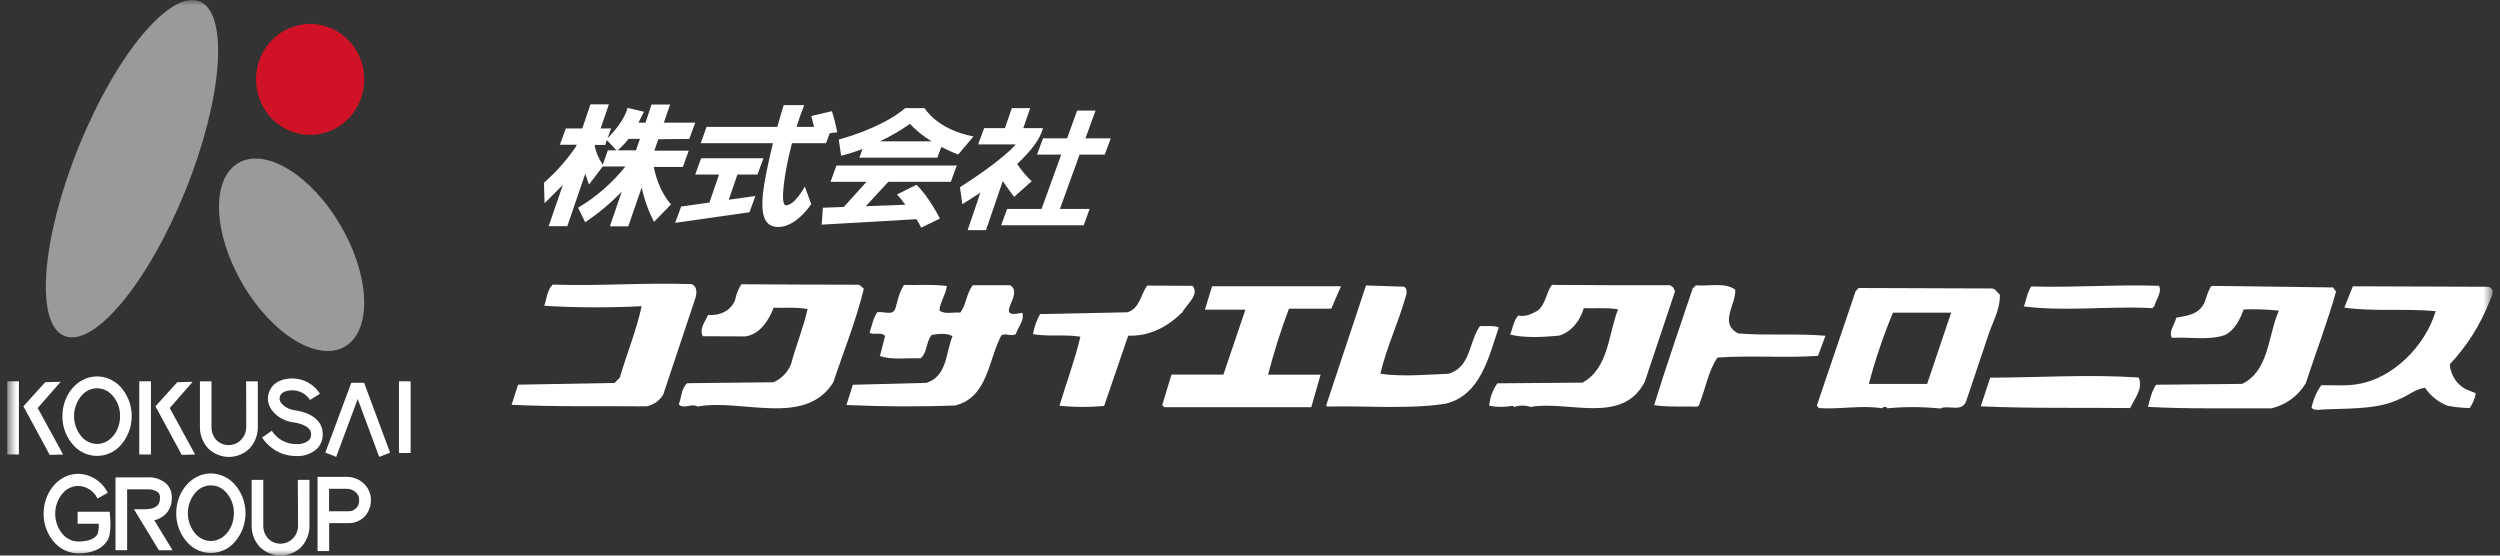 <svg width="225" height="50" viewBox="0 0 225 50" fill="none" xmlns="http://www.w3.org/2000/svg">
<rect x="0" y="0" width="225" height="50" fill="#333333" stroke="none"/>
<g clip-path="url(#clip0_102_4758)">
<mask id="mask0_102_4758" style="mask-type:luminance" maskUnits="userSpaceOnUse" x="0" y="0" width="225" height="50">
<path d="M224.343 0H0.653V50H224.343V0Z" fill="white"/>
</mask>
<g mask="url(#mask0_102_4758)">
<path d="M150.589 25.865L150.298 25.67C146.875 25.67 143.183 25.67 139.67 25.639C139.143 26.36 139.143 27.288 138.437 27.927C137.894 28.239 137.355 28.535 136.648 28.397C136.209 28.878 136.152 29.535 135.918 30.115C137.258 30.438 138.899 30.338 140.302 30.208C141.422 29.895 142.235 28.834 142.537 27.738C143.575 27.772 144.64 27.669 145.622 27.837C144.734 30.122 144.798 33.118 142.426 34.437L134.765 34.499C134.343 35.089 134.089 35.789 134.032 36.519C134.733 36.651 135.451 36.651 136.152 36.519L136.263 36.625C136.75 36.464 137.276 36.464 137.763 36.625C141.113 36.01 146.03 38.288 148.034 34.348L150.754 26.216L150.589 25.865Z" fill="white"/>
<path d="M193.72 27.731L193.911 27.514C194.044 26.933 194.607 26.301 194.309 25.721C190.313 25.594 186.806 25.896 182.82 25.779C182.441 26.305 182.371 27.006 182.15 27.583C186.055 28.053 189.656 27.528 193.72 27.731Z" fill="white"/>
<path d="M209.966 25.869L199.033 25.731C198.698 26.178 198.597 26.762 198.383 27.274C197.861 28.325 196.825 28.415 195.867 28.59C195.73 29.198 195.157 29.84 195.469 30.4C197.08 30.325 198.819 30.651 200.239 30.153C201.157 29.696 201.599 28.724 201.934 27.848C202.991 27.81 204.05 27.847 205.102 27.958C204.098 30.194 204.255 33.327 201.799 34.55L194.051 34.626C193.643 35.213 193.509 35.924 193.318 36.618C196.949 36.821 200.718 36.725 204.422 36.752C205.06 36.606 205.663 36.33 206.195 35.941C206.727 35.553 207.178 35.059 207.521 34.488C208.429 31.716 209.454 29.043 210.244 26.243L209.966 25.869Z" fill="white"/>
<path d="M223.964 25.81L211.755 25.766L210.991 27.686C213.617 28.061 216.512 27.751 219.207 28.002C218.297 31.118 215.352 34.083 212.173 34.574C211.131 34.763 209.885 34.643 208.907 34.677C208.491 35.273 208.196 35.948 208.04 36.663C208.164 36.9 208.398 36.866 208.609 36.883C210.998 36.711 213.751 36.948 215.901 35.941C216.678 35.643 217.362 35.021 218.246 34.894C218.748 35.635 219.459 36.202 220.283 36.519C220.938 36.644 221.603 36.712 222.269 36.721C222.556 36.33 222.743 35.872 222.816 35.389L221.877 35.011C221.483 34.788 221.149 34.469 220.905 34.081C220.661 33.694 220.514 33.251 220.477 32.791C222.011 31.164 223.225 29.249 224.051 27.15C224.169 26.765 224.695 26.078 223.964 25.81Z" fill="white"/>
<path d="M164.293 30.218C161.72 29.995 159.027 30.218 156.455 30.012C154.669 29.126 156.264 27.395 156.173 26.069C155.222 25.381 153.829 25.783 152.632 25.68L152.344 25.959C151.178 29.452 149.96 32.939 148.871 36.461C150.131 36.657 151.481 36.553 152.777 36.598C152.851 36.478 153.017 36.45 152.961 36.303C153.517 34.928 153.748 33.383 154.575 32.18C157.406 31.971 160.652 32.228 163.62 32.026L164.293 30.218Z" fill="white"/>
<path d="M133.201 29.343C132.179 30.758 132.406 33.008 130.38 33.637C128.371 33.72 126.156 33.922 124.23 33.637C124.79 31.26 125.832 29.092 126.491 26.766C126.595 26.498 126.695 26.017 126.384 25.804L122.941 25.691L119.356 36.482L119.457 36.588C123.007 36.502 126.716 36.853 130.099 36.334C133.287 35.571 134.005 32.033 134.896 29.463C134.36 29.271 133.76 29.377 133.201 29.343Z" fill="white"/>
<path d="M62.24 25.571C57.902 25.423 54.06 25.76 49.742 25.612C49.213 26.144 49.213 26.89 48.982 27.522C51.901 27.695 54.828 27.706 57.748 27.556C57.296 29.683 56.408 31.83 55.785 33.981L55.313 34.465L46.627 34.62L46.044 36.43C49.933 36.626 54.161 36.53 58.177 36.571C58.488 36.513 58.783 36.388 59.044 36.205C59.305 36.022 59.525 35.785 59.691 35.51L62.525 27.007C62.703 26.533 62.83 25.811 62.24 25.571Z" fill="white"/>
<path d="M77.294 25.625C73.764 25.625 70.129 25.601 66.726 25.584C66.442 26.017 66.248 26.506 66.156 27.02C65.745 28.003 64.756 28.429 63.735 28.343C63.45 28.93 62.901 29.665 63.259 30.26L67.078 30.277C68.371 30.112 69.208 28.813 69.623 27.697C70.628 27.724 71.727 27.628 72.685 27.817C72.29 29.535 71.637 31.119 71.188 32.788C70.888 33.517 70.322 34.097 69.61 34.403L61.842 34.489C61.299 34.983 61.353 35.732 61.088 36.399C61.581 36.866 62.207 36.261 62.787 36.588C66.746 35.849 72.427 38.464 74.99 34.423C75.924 31.627 77.036 28.889 77.746 25.993C77.612 25.851 77.46 25.727 77.294 25.625Z" fill="white"/>
<path d="M90.901 25.666H87.551C86.971 26.408 86.971 27.422 86.426 28.136C85.756 28.078 85.038 28.322 84.546 27.944C84.603 27.171 85.119 26.535 85.216 25.742C83.993 25.57 82.671 25.676 81.367 25.645C80.959 26.219 80.818 26.944 80.62 27.638C80.436 28.545 79.498 27.951 78.946 28.116C78.57 28.672 78.47 29.328 78.259 29.947C78.698 30.184 79.331 29.847 79.659 30.242L79.194 32.042C80.306 32.42 81.619 32.194 82.845 32.252C83.471 31.743 83.331 30.768 83.85 30.146C84.432 30.043 85.223 29.947 85.725 30.256C85.116 31.716 85.257 33.88 83.364 34.458L76.755 34.629L76.179 36.45C79.401 36.598 82.878 36.615 85.983 36.491C88.945 35.729 88.948 32.345 90.127 30.173C90.589 29.954 90.951 30.307 91.423 30.074C91.604 29.435 92.23 28.871 92.003 28.15C89.26 28.779 92.267 26.446 90.901 25.666Z" fill="white"/>
<path d="M107.337 25.724L103.251 25.704C102.648 26.497 102.598 27.782 101.448 28.108L93.608 28.267C93.294 28.827 93.079 29.438 92.971 30.073C94.334 30.317 95.868 30.073 97.235 30.304C96.739 32.42 95.975 34.426 95.353 36.519C96.689 36.653 98.034 36.658 99.372 36.536L101.539 30.211C103.462 30.269 105.043 29.438 106.399 28.119C106.822 27.342 107.968 26.552 107.337 25.724Z" fill="white"/>
<path d="M179.986 26.518C179.745 26.333 179.588 25.962 179.25 25.962L167.281 25.92L167.006 26.206L163.512 36.512L163.7 36.728C165.677 36.859 167.509 36.443 169.395 36.746L169.495 36.639C169.592 36.663 169.777 36.557 169.857 36.746C171.449 36.598 173.05 36.605 174.64 36.766C175.31 36.399 176.6 37.172 176.965 36.079L178.851 30.455C179.236 29.153 180.04 27.903 179.986 26.518ZM173.441 34.554H168.196C168.772 32.368 169.498 30.226 170.366 28.143H175.602L173.441 34.554Z" fill="white"/>
<path d="M179.115 33.99L178.271 36.57C182.709 36.773 187.244 36.673 191.716 36.725C192.125 35.859 192.912 34.939 192.48 33.977C188.024 33.674 183.71 33.977 179.115 33.99Z" fill="white"/>
<path d="M116.007 27.782H119.815L120.686 25.766H109.089L108.44 27.872H112.084L110.108 33.712H105.435L104.598 36.46L104.779 36.646H118.016L118.854 33.719H114.127C114.648 31.706 115.275 29.724 116.007 27.782Z" fill="white"/>
<path d="M62.033 12.505L62.572 11.041H59.748L60.311 9.409H58.636L58.097 11.038H57.461C57.795 10.385 57.96 10.055 57.96 10.055L56.476 9.712C56.476 9.712 56.275 10.852 54.684 12.429L54.998 11.56H54.057L54.801 9.389H53.146L52.403 11.56H50.925L50.389 13.027H51.9L51.846 13.181C51.02 14.39 50.05 15.487 48.959 16.449L49.009 18.293C49.009 18.293 49.833 17.476 50.657 16.644L49.381 20.358H51.056L52.677 15.631C52.845 16.177 53.012 16.61 53.012 16.61L54.248 14.982H56.288C55.097 16.472 53.653 17.73 52.027 18.695L52.667 20.001C53.853 19.203 54.955 18.282 55.956 17.253L54.888 20.372H56.543L57.752 16.878C57.985 17.955 58.358 18.995 58.861 19.97L60.395 18.393C60.395 18.393 59.286 17.294 58.841 15.026H61.457L61.989 13.559H58.894L59.246 12.529L62.033 12.505ZM54.248 14.817C53.9 14.314 53.653 13.745 53.521 13.144L53.551 13.044H54.466L54.623 12.611L55.477 13.532H54.707L54.248 14.817ZM57.236 13.532H55.588C55.947 13.222 56.276 12.877 56.569 12.501H57.594L57.236 13.532Z" fill="white"/>
<path d="M68.169 15.71L68.712 14.243H63.101L62.569 15.71H64.716L63.848 18.225L61.303 18.586L60.767 20.053L67.453 19.101L67.989 17.637L65.59 17.974L66.367 15.71H68.169Z" fill="white"/>
<path d="M74.343 12.886L74.678 11.986L75.348 11.91C75.234 11.265 75.074 10.629 74.869 10.007L73.016 10.44C73.016 10.44 73.14 10.914 73.264 11.419H71.693C71.908 10.715 72.145 10.045 72.383 9.464H70.531C70.531 9.464 70.286 10.234 69.958 11.419H63.594L63.061 12.886H69.57C69.372 13.673 69.174 14.539 68.99 15.439C68.357 18.586 68.407 20.43 70.045 20.43C71.683 20.43 73.013 18.369 73.013 18.369L72.433 16.796C72.433 16.796 71.529 18.479 70.735 18.479C70.186 18.479 70.558 15.669 71.275 12.886H74.343Z" fill="white"/>
<path d="M74.748 16.36H77.988L75.941 18.627L74.058 18.696L73.951 20.218L82.476 19.727C82.641 19.966 82.784 20.222 82.902 20.489L84.594 19.675C84.594 19.675 83.588 17.666 82.476 16.631L80.731 17.501C81.004 17.787 81.252 18.097 81.471 18.428L77.924 18.555L79.954 16.36H85.575L86.111 14.896H75.281L74.748 16.36Z" fill="white"/>
<path d="M83.217 9.733H81.471C79.301 11.581 75.489 12.56 75.489 12.56L75.7 14.02C76.354 13.853 76.998 13.648 77.629 13.405L77.344 14.189H84.362L84.717 13.223C85.21 13.483 85.716 13.712 86.235 13.91L87.612 12.282C84.278 11.636 83.217 9.733 83.217 9.733ZM79.197 12.722C80.138 12.274 81.042 11.748 81.9 11.148C82.474 11.765 83.13 12.295 83.85 12.722H79.197Z" fill="white"/>
<path d="M99.429 13.917L99.968 12.45H97.691L98.595 9.956H96.94L96.039 12.45H93.868L93.333 13.917H95.51L93.738 18.806H90.639L90.103 20.273H97.53L98.066 18.806H95.393L97.161 13.917H99.429Z" fill="white"/>
<path d="M91.269 17.717L92.854 16.308C92.355 15.848 91.915 15.325 91.544 14.752C92.679 13.704 93.62 12.564 93.865 11.53H92.097L92.716 9.733H91.064L90.442 11.53H88.575L88.033 12.993H91.423C91.423 12.993 90.314 14.367 86.398 16.848L86.609 18.37C86.609 18.37 87.279 17.971 88.237 17.339L87.088 20.713H88.74L90.251 16.291C90.629 16.879 91.269 17.717 91.269 17.717Z" fill="white"/>
<path d="M1.701 34.317H0.653V40.903H1.701V34.317Z" fill="white"/>
<path d="M5.46 34.362L4.069 34.4L2.364 36.282L2.106 36.567L2.291 36.911L4.475 40.941L5.677 40.903L3.393 36.722L5.46 34.362Z" fill="white"/>
<path d="M13.583 34.317H12.534V40.903H13.583V34.317Z" fill="white"/>
<path d="M17.341 34.362L15.954 34.4L14.249 36.282L13.988 36.567L14.176 36.911L16.36 40.941L17.559 40.903L15.274 36.722L17.341 34.362Z" fill="white"/>
<path d="M8.736 33.877C7.014 33.877 5.617 35.477 5.617 37.453C5.607 38.448 5.98 39.407 6.656 40.122C6.925 40.409 7.248 40.638 7.606 40.794C7.963 40.949 8.348 41.03 8.736 41.03C9.124 41.03 9.509 40.949 9.866 40.794C10.224 40.638 10.547 40.409 10.816 40.122C11.483 39.401 11.854 38.446 11.854 37.453C11.854 36.459 11.483 35.504 10.816 34.783C10.267 34.21 9.519 33.884 8.736 33.877ZM8.736 39.957C8.485 39.954 8.238 39.9 8.008 39.798C7.778 39.696 7.57 39.548 7.396 39.363C6.924 38.844 6.662 38.162 6.662 37.453C6.662 36.744 6.924 36.061 7.396 35.543C7.568 35.354 7.775 35.204 8.005 35.101C8.236 34.998 8.485 34.945 8.736 34.945C8.987 34.945 9.236 34.998 9.466 35.101C9.697 35.204 9.904 35.354 10.076 35.543C10.555 36.056 10.818 36.742 10.809 37.453C10.806 38.834 9.878 39.957 8.736 39.957Z" fill="white"/>
<path d="M22.165 38.44C22.163 38.757 22.071 39.067 21.9 39.332C21.729 39.597 21.487 39.805 21.202 39.93C20.918 40.056 20.604 40.093 20.299 40.038C19.994 39.984 19.711 39.839 19.485 39.621C19.189 39.303 19.027 38.879 19.033 38.44V34.317H17.994V38.44C17.989 39.164 18.264 39.862 18.758 40.381C19.258 40.858 19.917 41.124 20.6 41.124C21.284 41.124 21.942 40.858 22.443 40.381C22.936 39.862 23.209 39.164 23.203 38.44V34.317H22.154L22.165 38.44Z" fill="white"/>
<path d="M26.499 36.921C25.746 36.814 25.159 36.278 25.159 35.89C25.159 35.409 25.592 35.127 26.342 35.127C26.651 35.132 26.954 35.213 27.226 35.364C27.498 35.514 27.73 35.73 27.903 35.993L28.797 35.437C28.53 35.017 28.167 34.672 27.738 34.433C27.31 34.193 26.83 34.066 26.342 34.062C24.694 34.062 24.114 35.048 24.114 35.897C24.114 36.886 25.119 37.828 26.355 38.003C26.851 38.068 28 38.312 28 39.078C28.005 39.179 27.99 39.279 27.956 39.373C27.921 39.467 27.867 39.553 27.799 39.625C27.484 39.877 27.089 39.999 26.69 39.968C26.25 39.98 25.814 39.875 25.423 39.666C25.033 39.456 24.701 39.147 24.459 38.769L23.592 39.377C23.931 39.899 24.392 40.325 24.933 40.616C25.475 40.907 26.079 41.054 26.69 41.043C27.368 41.079 28.032 40.84 28.539 40.377C28.705 40.205 28.835 40.001 28.922 39.777C29.01 39.553 29.053 39.313 29.048 39.071C29.048 37.931 28.12 37.148 26.499 36.921Z" fill="white"/>
<path d="M32.773 34.455H32.411H31.976H31.614L31.487 34.802L29.279 40.735L30.257 41.119L32.194 35.911L34.13 41.119L35.108 40.735L32.9 34.802L32.773 34.455Z" fill="white"/>
<path d="M36.957 34.317H35.908V40.769H36.957V34.317Z" fill="white"/>
<path d="M18.979 42.61C17.261 42.61 15.861 44.215 15.861 46.19C15.85 47.185 16.224 48.145 16.899 48.859C17.168 49.146 17.491 49.375 17.848 49.531C18.205 49.686 18.589 49.767 18.977 49.767C19.366 49.767 19.75 49.686 20.107 49.531C20.464 49.375 20.787 49.146 21.056 48.859C21.725 48.14 22.098 47.184 22.098 46.19C22.098 45.196 21.725 44.24 21.056 43.521C20.786 43.236 20.463 43.008 20.107 42.852C19.75 42.696 19.367 42.614 18.979 42.61ZM18.979 48.691C18.729 48.688 18.481 48.634 18.251 48.532C18.021 48.43 17.813 48.282 17.639 48.097C17.168 47.579 16.906 46.897 16.906 46.188C16.906 45.48 17.168 44.798 17.639 44.28C17.811 44.092 18.018 43.941 18.249 43.838C18.479 43.736 18.728 43.683 18.979 43.683C19.23 43.683 19.479 43.736 19.71 43.838C19.94 43.941 20.148 44.092 20.319 44.28C20.798 44.794 21.061 45.48 21.053 46.19C21.049 47.571 20.121 48.691 18.979 48.691Z" fill="white"/>
<path d="M9.871 46.059H6.987V47.135H8.886C8.908 47.453 8.873 47.774 8.783 48.079C8.488 48.523 7.918 48.736 7.041 48.736C6.535 48.729 6.053 48.516 5.701 48.145C5.229 47.626 4.967 46.944 4.967 46.235C4.967 45.526 5.229 44.843 5.701 44.325C5.875 44.139 6.083 43.992 6.313 43.889C6.543 43.787 6.79 43.733 7.041 43.73C7.404 43.741 7.758 43.853 8.064 44.054C8.37 44.255 8.617 44.537 8.779 44.871L9.694 44.349C9.444 43.844 9.065 43.42 8.597 43.12C8.13 42.819 7.592 42.655 7.041 42.645C5.322 42.645 3.926 44.249 3.926 46.221C3.914 47.219 4.287 48.181 4.964 48.897C5.235 49.181 5.558 49.407 5.914 49.563C6.271 49.719 6.653 49.801 7.041 49.804C8.273 49.804 9.151 49.426 9.647 48.677C10.002 48.152 9.952 47.008 9.912 46.544L9.871 46.059Z" fill="white"/>
<path d="M26.828 47.31C26.827 47.628 26.735 47.939 26.564 48.204C26.393 48.469 26.15 48.678 25.865 48.803C25.58 48.928 25.266 48.965 24.961 48.909C24.655 48.853 24.373 48.707 24.148 48.488C23.851 48.173 23.688 47.749 23.695 47.31V43.188H22.647V47.31C22.641 48.035 22.914 48.732 23.407 49.251C23.908 49.729 24.566 49.995 25.25 49.995C25.933 49.995 26.592 49.729 27.092 49.251C27.585 48.732 27.858 48.035 27.852 47.31V43.188H26.804L26.828 47.31Z" fill="white"/>
<path d="M32.8 43.575C32.381 43.154 31.818 42.919 31.232 42.919H28.579V49.594H29.624V47.083H31.329C31.601 47.092 31.871 47.045 32.125 46.945C32.379 46.846 32.61 46.695 32.806 46.502C33.188 46.093 33.395 45.546 33.383 44.98C33.38 44.718 33.328 44.459 33.228 44.218C33.128 43.977 32.982 43.758 32.8 43.575ZM31.319 46.011H29.614V43.994H31.232C31.541 43.995 31.837 44.118 32.059 44.338C32.143 44.422 32.209 44.523 32.255 44.634C32.3 44.745 32.324 44.863 32.324 44.984C32.336 45.122 32.318 45.261 32.272 45.392C32.225 45.522 32.151 45.64 32.056 45.738C31.96 45.836 31.844 45.911 31.717 45.959C31.59 46.006 31.454 46.023 31.319 46.011Z" fill="white"/>
<path d="M14.926 46.252C15.105 46.059 15.244 45.831 15.336 45.582C15.428 45.333 15.471 45.068 15.462 44.802C15.471 44.572 15.435 44.343 15.355 44.129C15.275 43.914 15.153 43.719 14.996 43.555C14.755 43.342 14.475 43.18 14.173 43.078C13.87 42.977 13.551 42.938 13.234 42.964H10.397V49.515H11.442V44.039H13.234C13.591 44.006 13.947 44.105 14.239 44.317C14.298 44.382 14.342 44.458 14.37 44.542C14.397 44.625 14.406 44.714 14.396 44.802C14.396 45.108 14.396 45.832 13 45.832H12.055L12.554 46.653L14.303 49.526H15.532L13.884 46.825C14.277 46.739 14.638 46.54 14.926 46.252Z" fill="white"/>
<path d="M5.775 30.225C8.414 31.355 13.288 25.532 16.658 17.225C20.028 8.918 20.62 1.264 17.998 0.14C15.375 -0.983 10.484 4.833 7.111 13.14C3.738 21.447 3.122 29.098 5.775 30.225Z" fill="#9C9A99"/>
<path d="M27.909 12.141C28.873 12.142 29.815 11.85 30.616 11.301C31.417 10.753 32.042 9.973 32.411 9.06C32.78 8.147 32.877 7.143 32.69 6.174C32.502 5.204 32.039 4.314 31.358 3.615C30.677 2.916 29.809 2.44 28.864 2.247C27.919 2.054 26.94 2.153 26.049 2.531C25.159 2.909 24.398 3.549 23.863 4.371C23.328 5.192 23.042 6.158 23.042 7.146C23.042 7.802 23.167 8.451 23.412 9.057C23.656 9.663 24.014 10.214 24.466 10.678C24.918 11.142 25.455 11.51 26.046 11.761C26.637 12.012 27.27 12.141 27.909 12.141Z" fill="#CF1225"/>
<path d="M31.058 31.18C33.496 29.73 33.319 24.865 30.663 20.306C28.006 15.748 23.89 13.233 21.438 14.679C18.985 16.125 19.17 20.997 21.829 25.552C24.489 30.108 28.616 32.63 31.058 31.18Z" fill="#9C9A99"/>
</g>
</g>
<defs>
<clipPath id="clip0_102_4758">
<rect width="225" height="50" fill="white"/>
</clipPath>
</defs>
</svg>
